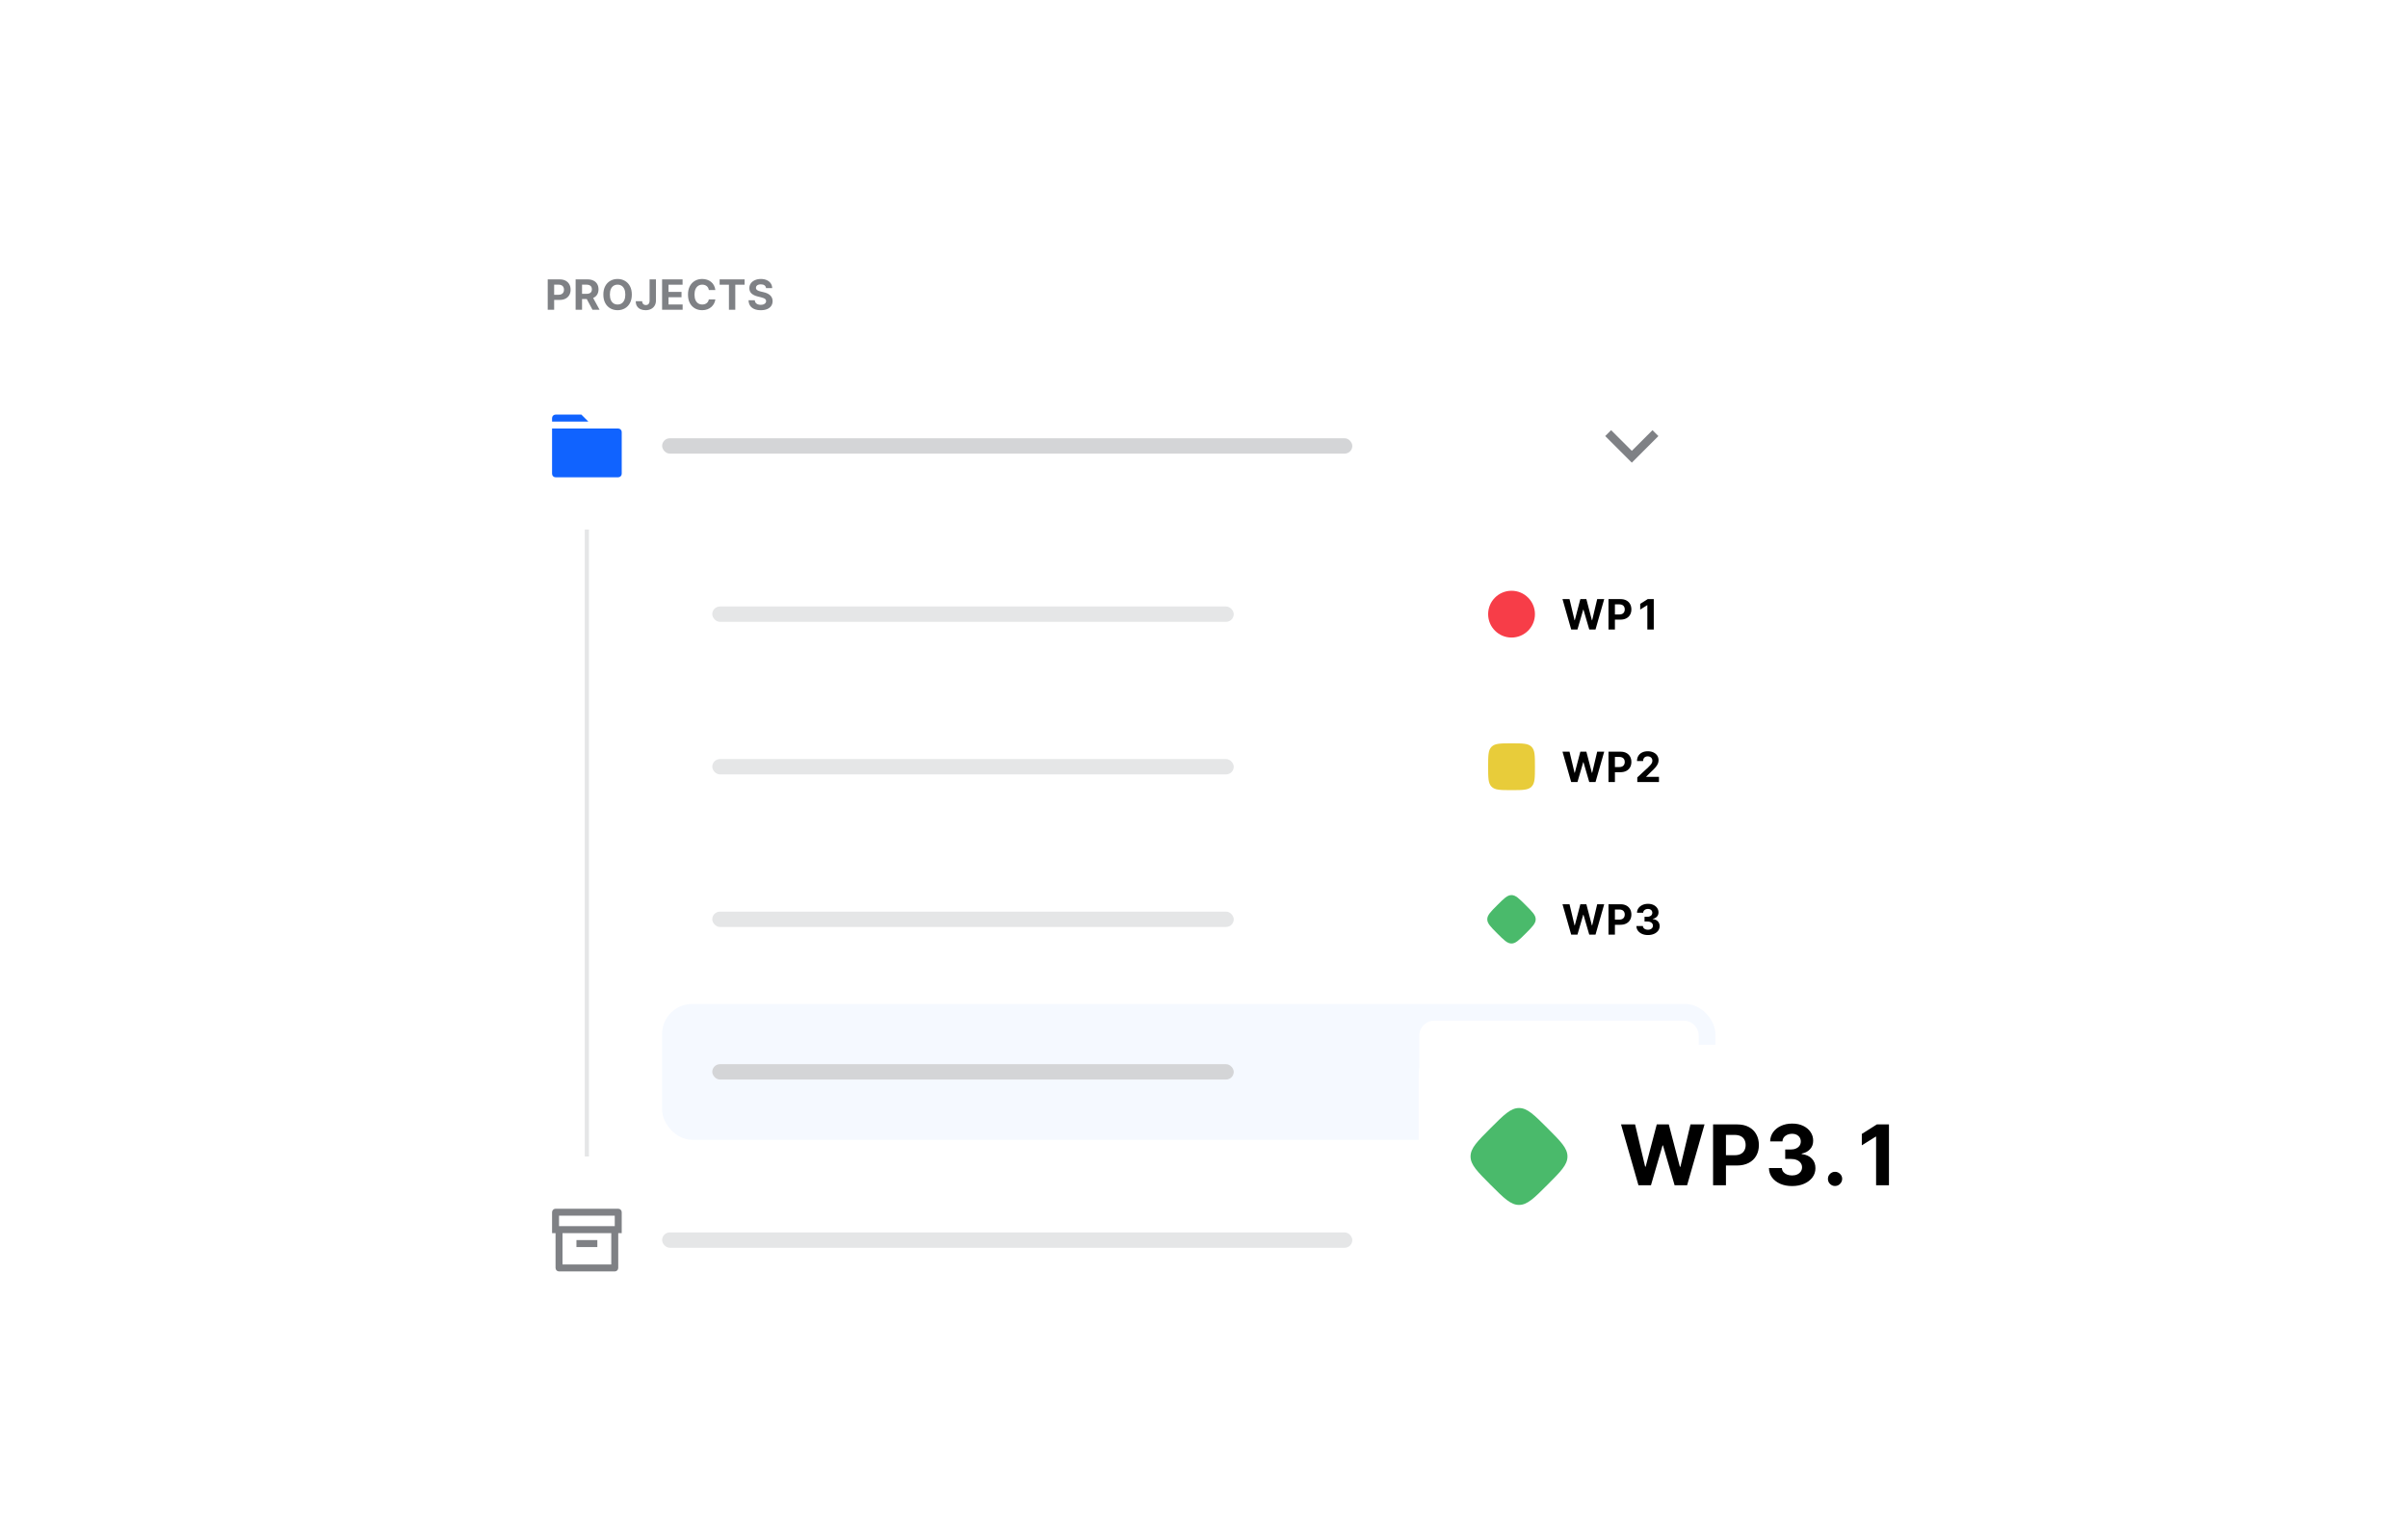 <svg width="628" height="400" viewBox="0 0 628 400" fill="none" xmlns="http://www.w3.org/2000/svg">
<g clip-path="url(#clip0_1222_23602)">
<g filter="url(#filter0_d_1222_23602)">
<path d="M116 52.371C116 49.057 118.686 46.371 122 46.371H459C462.314 46.371 465 49.057 465 52.371V400.371H116V52.371Z" fill="white" shape-rendering="crispEdges"/>
<path d="M142.845 76.811V68.883H145.973C146.574 68.883 147.086 68.998 147.51 69.228C147.933 69.455 148.255 69.771 148.477 70.176C148.702 70.579 148.814 71.043 148.814 71.57C148.814 72.096 148.701 72.561 148.474 72.963C148.246 73.366 147.917 73.68 147.486 73.904C147.058 74.129 146.539 74.241 145.93 74.241H143.937V72.898H145.659C145.982 72.898 146.248 72.842 146.457 72.731C146.668 72.618 146.826 72.461 146.929 72.263C147.035 72.061 147.088 71.831 147.088 71.57C147.088 71.307 147.035 71.077 146.929 70.881C146.826 70.682 146.668 70.529 146.457 70.42C146.245 70.309 145.977 70.254 145.652 70.254H144.521V76.811H142.845ZM150.121 76.811V68.883H153.249C153.847 68.883 154.358 68.99 154.781 69.205C155.207 69.416 155.531 69.717 155.753 70.107C155.978 70.494 156.09 70.949 156.09 71.473C156.09 71.999 155.976 72.452 155.749 72.832C155.522 73.209 155.193 73.498 154.762 73.699C154.334 73.9 153.815 74.001 153.206 74.001H151.112V72.654H152.935C153.255 72.654 153.521 72.61 153.732 72.522C153.944 72.434 154.101 72.303 154.205 72.127C154.31 71.952 154.363 71.734 154.363 71.473C154.363 71.21 154.31 70.988 154.205 70.807C154.101 70.627 153.943 70.49 153.729 70.397C153.517 70.302 153.25 70.254 152.927 70.254H151.797V76.811H150.121ZM154.402 73.203L156.372 76.811H154.522L152.594 73.203H154.402ZM164.777 72.847C164.777 73.712 164.613 74.447 164.286 75.054C163.961 75.66 163.517 76.123 162.954 76.443C162.394 76.761 161.764 76.919 161.065 76.919C160.361 76.919 159.728 76.759 159.168 76.439C158.608 76.119 158.166 75.656 157.841 75.05C157.516 74.443 157.353 73.709 157.353 72.847C157.353 71.983 157.516 71.247 157.841 70.641C158.166 70.034 158.608 69.573 159.168 69.255C159.728 68.935 160.361 68.775 161.065 68.775C161.764 68.775 162.394 68.935 162.954 69.255C163.517 69.573 163.961 70.034 164.286 70.641C164.613 71.247 164.777 71.983 164.777 72.847ZM163.078 72.847C163.078 72.287 162.994 71.815 162.826 71.43C162.661 71.046 162.428 70.754 162.126 70.556C161.824 70.357 161.47 70.258 161.065 70.258C160.66 70.258 160.306 70.357 160.005 70.556C159.703 70.754 159.468 71.046 159.3 71.43C159.135 71.815 159.052 72.287 159.052 72.847C159.052 73.407 159.135 73.879 159.3 74.264C159.468 74.648 159.703 74.94 160.005 75.139C160.306 75.338 160.66 75.437 161.065 75.437C161.47 75.437 161.824 75.338 162.126 75.139C162.428 74.94 162.661 74.648 162.826 74.264C162.994 73.879 163.078 73.407 163.078 72.847ZM169.411 68.883H171.068V74.411C171.068 74.922 170.953 75.366 170.723 75.743C170.496 76.119 170.18 76.41 169.775 76.614C169.37 76.817 168.899 76.919 168.362 76.919C167.885 76.919 167.451 76.836 167.061 76.668C166.674 76.498 166.367 76.239 166.14 75.894C165.913 75.545 165.801 75.108 165.803 74.581H167.472C167.477 74.79 167.519 74.97 167.599 75.12C167.682 75.266 167.794 75.38 167.936 75.46C168.081 75.537 168.251 75.576 168.447 75.576C168.654 75.576 168.828 75.532 168.97 75.445C169.114 75.354 169.224 75.223 169.299 75.05C169.374 74.877 169.411 74.664 169.411 74.411V68.883ZM172.672 76.811V68.883H178.013V70.265H174.348V72.154H177.739V73.536H174.348V75.429H178.029V76.811H172.672ZM186.559 71.659H184.863C184.832 71.439 184.769 71.245 184.674 71.074C184.578 70.901 184.456 70.754 184.306 70.633C184.156 70.512 183.983 70.419 183.787 70.354C183.594 70.29 183.383 70.258 183.156 70.258C182.746 70.258 182.388 70.359 182.084 70.563C181.779 70.765 181.543 71.059 181.376 71.446C181.208 71.831 181.124 72.298 181.124 72.847C181.124 73.412 181.208 73.887 181.376 74.272C181.546 74.656 181.783 74.947 182.088 75.143C182.392 75.339 182.745 75.437 183.145 75.437C183.369 75.437 183.577 75.407 183.768 75.348C183.961 75.288 184.133 75.202 184.283 75.088C184.432 74.972 184.556 74.832 184.654 74.667C184.755 74.501 184.825 74.313 184.863 74.101L186.559 74.109C186.515 74.473 186.405 74.824 186.23 75.162C186.057 75.498 185.823 75.798 185.529 76.064C185.237 76.327 184.889 76.536 184.484 76.691C184.081 76.843 183.626 76.919 183.117 76.919C182.41 76.919 181.778 76.759 181.221 76.439C180.666 76.119 180.227 75.656 179.905 75.05C179.585 74.443 179.425 73.709 179.425 72.847C179.425 71.983 179.587 71.247 179.912 70.641C180.238 70.034 180.679 69.573 181.236 69.255C181.794 68.935 182.421 68.775 183.117 68.775C183.577 68.775 184.003 68.84 184.395 68.969C184.79 69.098 185.139 69.286 185.444 69.534C185.748 69.779 185.996 70.079 186.187 70.436C186.381 70.792 186.505 71.2 186.559 71.659ZM187.677 70.265V68.883H194.188V70.265H191.76V76.811H190.104V70.265H187.677ZM199.778 71.163C199.747 70.851 199.614 70.609 199.38 70.436C199.145 70.263 198.826 70.176 198.424 70.176C198.15 70.176 197.919 70.215 197.731 70.292C197.542 70.367 197.398 70.472 197.297 70.606C197.199 70.74 197.15 70.892 197.15 71.063C197.145 71.205 197.175 71.329 197.239 71.434C197.306 71.54 197.398 71.632 197.514 71.709C197.63 71.784 197.764 71.85 197.916 71.907C198.069 71.961 198.231 72.007 198.404 72.046L199.116 72.216C199.462 72.294 199.78 72.397 200.069 72.526C200.358 72.655 200.608 72.814 200.82 73.002C201.031 73.191 201.195 73.412 201.311 73.668C201.43 73.923 201.491 74.216 201.493 74.547C201.491 75.032 201.367 75.452 201.122 75.808C200.879 76.162 200.528 76.437 200.069 76.633C199.612 76.826 199.061 76.923 198.416 76.923C197.776 76.923 197.218 76.825 196.744 76.629C196.271 76.433 195.902 76.143 195.636 75.758C195.373 75.371 195.235 74.892 195.222 74.322H196.844C196.862 74.588 196.938 74.81 197.073 74.988C197.209 75.163 197.391 75.296 197.618 75.386C197.848 75.474 198.107 75.518 198.396 75.518C198.68 75.518 198.927 75.477 199.136 75.394C199.347 75.312 199.511 75.197 199.627 75.05C199.744 74.903 199.802 74.734 199.802 74.543C199.802 74.365 199.749 74.215 199.643 74.094C199.54 73.972 199.387 73.869 199.186 73.784C198.987 73.699 198.744 73.621 198.455 73.552L197.591 73.335C196.923 73.172 196.395 72.918 196.008 72.572C195.621 72.227 195.429 71.761 195.431 71.175C195.429 70.695 195.556 70.276 195.815 69.917C196.075 69.558 196.433 69.278 196.887 69.077C197.341 68.876 197.857 68.775 198.435 68.775C199.024 68.775 199.537 68.876 199.976 69.077C200.417 69.278 200.76 69.558 201.005 69.917C201.251 70.276 201.377 70.691 201.385 71.163H199.778Z" fill="#7F8185"/>
<path d="M162.144 108.699V119.599C162.144 120.101 161.737 120.508 161.236 120.508H144.885C144.383 120.508 143.977 120.101 143.977 119.599V107.79H161.236C161.737 107.79 162.144 108.197 162.144 108.699ZM153.437 105.974H143.977V105.065C143.977 104.564 144.383 104.157 144.885 104.157H151.62L153.437 105.974Z" fill="#1063FF"/>
<rect x="172.68" y="110.332" width="180" height="4" rx="2" fill="#D4D5D7"/>
<path d="M425.57 113.609L430.965 108.214L432.507 109.755L425.57 116.692L418.633 109.755L420.174 108.214L425.57 113.609Z" fill="#7F8185"/>
<rect x="152.508" y="134.133" width="1.09" height="163.564" fill="#E5E6E7"/>
<rect x="185.758" y="154.214" width="136" height="4" rx="2" fill="#E5E6E7"/>
<g clip-path="url(#clip1_1222_23602)">
<path d="M381.125 146.773C381.125 144.608 382.88 142.854 385.044 142.854H439.087C441.252 142.854 443.006 144.608 443.006 146.773V165.655C443.006 167.819 441.252 169.574 439.087 169.574H385.044C382.88 169.574 381.125 167.819 381.125 165.655V146.773Z" fill="white"/>
<circle cx="394.206" cy="156.214" r="6.104" fill="#F73D48"/>
<path d="M409.763 160.214L407.494 152.286H409.325L410.637 157.794H410.703L412.151 152.286H413.719L415.162 157.806H415.232L416.544 152.286H418.375L416.107 160.214H414.473L412.964 155.03H412.902L411.396 160.214H409.763ZM419.49 160.214V152.286H422.618C423.219 152.286 423.732 152.401 424.155 152.631C424.578 152.858 424.901 153.174 425.123 153.579C425.347 153.981 425.459 154.446 425.459 154.972C425.459 155.499 425.346 155.963 425.119 156.366C424.892 156.769 424.563 157.082 424.132 157.307C423.703 157.531 423.185 157.643 422.575 157.643H420.582V156.3H422.305C422.627 156.3 422.893 156.245 423.102 156.134C423.314 156.02 423.471 155.864 423.574 155.665C423.68 155.464 423.733 155.233 423.733 154.972C423.733 154.709 423.68 154.48 423.574 154.283C423.471 154.085 423.314 153.931 423.102 153.823C422.89 153.712 422.622 153.656 422.297 153.656H421.166V160.214H419.49ZM431.299 152.286V160.214H429.623V153.877H429.576L427.761 155.015V153.529L429.723 152.286H431.299Z" fill="black"/>
</g>
<rect x="185.758" y="194.015" width="136" height="4" rx="2" fill="#E5E6E7"/>
<g clip-path="url(#clip2_1222_23602)">
<path d="M381.125 186.574C381.125 184.409 382.88 182.655 385.044 182.655H439.087C441.252 182.655 443.006 184.409 443.006 186.574V205.456C443.006 207.62 441.252 209.375 439.087 209.375H385.044C382.88 209.375 381.125 207.62 381.125 205.456V186.574Z" fill="white"/>
<path d="M388.102 196.015C388.102 193.137 388.102 191.699 388.996 190.805C389.889 189.911 391.328 189.911 394.206 189.911C397.083 189.911 398.522 189.911 399.416 190.805C400.31 191.699 400.31 193.137 400.31 196.015C400.31 198.892 400.31 200.331 399.416 201.225C398.522 202.119 397.083 202.119 394.206 202.119C391.328 202.119 389.889 202.119 388.996 201.225C388.102 200.331 388.102 198.892 388.102 196.015Z" fill="#E8CC3A"/>
<path d="M409.763 200.015L407.494 192.087H409.325L410.637 197.595H410.703L412.151 192.087H413.719L415.162 197.607H415.232L416.544 192.087H418.375L416.107 200.015H414.473L412.964 194.832H412.902L411.396 200.015H409.763ZM419.49 200.015V192.087H422.618C423.219 192.087 423.732 192.202 424.155 192.432C424.578 192.659 424.901 192.975 425.123 193.38C425.347 193.783 425.459 194.247 425.459 194.773C425.459 195.3 425.346 195.764 425.119 196.167C424.892 196.57 424.563 196.883 424.132 197.108C423.703 197.332 423.185 197.444 422.575 197.444H420.582V196.101H422.305C422.627 196.101 422.893 196.046 423.102 195.935C423.314 195.821 423.471 195.665 423.574 195.466C423.68 195.265 423.733 195.034 423.733 194.773C423.733 194.51 423.68 194.281 423.574 194.084C423.471 193.886 423.314 193.732 423.102 193.624C422.89 193.513 422.622 193.457 422.297 193.457H421.166V200.015H419.49ZM427.002 200.015V198.807L429.824 196.194C430.064 195.962 430.265 195.753 430.428 195.567C430.593 195.381 430.718 195.199 430.803 195.021C430.889 194.841 430.931 194.646 430.931 194.437C430.931 194.204 430.878 194.004 430.772 193.837C430.667 193.666 430.522 193.536 430.339 193.446C430.156 193.353 429.948 193.306 429.716 193.306C429.473 193.306 429.261 193.355 429.081 193.453C428.9 193.552 428.761 193.692 428.663 193.875C428.565 194.059 428.516 194.277 428.516 194.53H426.925C426.925 194.011 427.042 193.561 427.277 193.179C427.512 192.797 427.841 192.501 428.264 192.292C428.687 192.083 429.175 191.979 429.727 191.979C430.295 191.979 430.789 192.079 431.21 192.281C431.633 192.479 431.962 192.755 432.197 193.109C432.432 193.463 432.549 193.868 432.549 194.324C432.549 194.624 432.49 194.919 432.371 195.211C432.255 195.502 432.047 195.826 431.748 196.182C431.449 196.536 431.027 196.961 430.482 197.456L429.325 198.59V198.644H432.654V200.015H427.002Z" fill="black"/>
</g>
<rect x="185.758" y="233.816" width="136" height="4" rx="2" fill="#E5E6E7"/>
<g clip-path="url(#clip3_1222_23602)">
<path d="M381.125 226.375C381.125 224.21 382.88 222.455 385.044 222.455H439.087C441.252 222.455 443.006 224.21 443.006 226.375V245.256C443.006 247.421 441.252 249.176 439.087 249.176H385.044C382.88 249.176 381.125 247.421 381.125 245.256V226.375Z" fill="white"/>
<path d="M390.491 239.515C388.747 237.771 387.875 236.899 387.875 235.816C387.875 234.732 388.747 233.86 390.491 232.116C392.235 230.372 393.107 229.5 394.191 229.5C395.274 229.5 396.146 230.372 397.891 232.116C399.635 233.86 400.507 234.732 400.507 235.816C400.507 236.899 399.635 237.771 397.891 239.515C396.146 241.259 395.274 242.131 394.191 242.131C393.107 242.131 392.235 241.259 390.491 239.515Z" fill="#4ABA6B"/>
<path d="M409.763 239.815L407.494 231.888H409.325L410.637 237.396H410.703L412.151 231.888H413.719L415.162 237.408H415.232L416.544 231.888H418.375L416.107 239.815H414.473L412.964 234.632H412.902L411.396 239.815H409.763ZM419.49 239.815V231.888H422.618C423.219 231.888 423.732 232.003 424.155 232.232C424.578 232.459 424.901 232.776 425.123 233.181C425.347 233.583 425.459 234.048 425.459 234.574C425.459 235.101 425.346 235.565 425.119 235.968C424.892 236.37 424.563 236.684 424.132 236.908C423.703 237.133 423.185 237.245 422.575 237.245H420.582V235.902H422.305C422.627 235.902 422.893 235.846 423.102 235.736C423.314 235.622 423.471 235.466 423.574 235.267C423.68 235.066 423.733 234.835 423.733 234.574C423.733 234.311 423.68 234.081 423.574 233.885C423.471 233.687 423.314 233.533 423.102 233.425C422.89 233.314 422.622 233.258 422.297 233.258H421.166V239.815H419.49ZM429.778 239.924C429.2 239.924 428.685 239.824 428.233 239.626C427.784 239.424 427.429 239.148 427.169 238.797C426.911 238.444 426.778 238.036 426.77 237.574H428.458C428.468 237.768 428.531 237.938 428.647 238.085C428.766 238.23 428.923 238.342 429.12 238.422C429.316 238.502 429.536 238.542 429.781 238.542C430.037 238.542 430.263 238.497 430.459 238.406C430.655 238.316 430.809 238.191 430.919 238.031C431.03 237.871 431.086 237.686 431.086 237.477C431.086 237.266 431.027 237.079 430.908 236.916C430.792 236.751 430.624 236.622 430.405 236.529C430.188 236.436 429.93 236.39 429.63 236.39H428.891V235.159H429.63C429.883 235.159 430.107 235.115 430.3 235.027C430.496 234.939 430.649 234.818 430.757 234.663C430.865 234.506 430.919 234.323 430.919 234.114C430.919 233.915 430.872 233.741 430.776 233.591C430.683 233.439 430.552 233.32 430.381 233.235C430.214 233.15 430.018 233.107 429.793 233.107C429.566 233.107 429.358 233.148 429.17 233.231C428.981 233.311 428.83 233.426 428.717 233.576C428.603 233.725 428.543 233.901 428.535 234.102H426.929C426.936 233.645 427.067 233.243 427.32 232.894C427.572 232.546 427.913 232.274 428.341 232.078C428.772 231.879 429.259 231.779 429.801 231.779C430.348 231.779 430.827 231.879 431.237 232.078C431.647 232.276 431.966 232.545 432.193 232.883C432.423 233.218 432.536 233.595 432.534 234.013C432.536 234.457 432.398 234.827 432.119 235.124C431.843 235.421 431.483 235.609 431.039 235.689V235.751C431.623 235.826 432.067 236.028 432.371 236.359C432.678 236.686 432.83 237.097 432.828 237.59C432.83 238.041 432.7 238.443 432.437 238.794C432.176 239.144 431.816 239.421 431.357 239.622C430.898 239.823 430.371 239.924 429.778 239.924Z" fill="black"/>
</g>
<rect x="172.68" y="257.896" width="274.691" height="35.441" rx="7.839" fill="#F5F9FF"/>
<rect x="185.758" y="273.616" width="136" height="4" rx="2" fill="#D4D5D7"/>
<g clip-path="url(#clip4_1222_23602)">
<path d="M370.133 266.176C370.133 264.011 371.888 262.256 374.052 262.256H439.095C441.26 262.256 443.014 264.011 443.014 266.176V285.057C443.014 287.222 441.26 288.977 439.095 288.977H374.052C371.888 288.977 370.133 287.222 370.133 285.057V266.176Z" fill="white"/>
<path d="M379.499 279.316C377.755 277.572 376.883 276.7 376.883 275.616C376.883 274.533 377.755 273.66 379.499 271.916C381.243 270.172 382.115 269.3 383.199 269.3C384.282 269.3 385.154 270.172 386.898 271.916C388.642 273.66 389.514 274.533 389.514 275.616C389.514 276.7 388.642 277.572 386.898 279.316C385.154 281.06 384.282 281.932 383.199 281.932C382.115 281.932 381.243 281.06 379.499 279.316Z" fill="#4ABA6B"/>
<path d="M398.77 279.617L396.502 271.689H398.333L399.645 277.197H399.711L401.159 271.689H402.726L404.17 277.209H404.24L405.552 271.689H407.383L405.115 279.617H403.481L401.972 274.434H401.91L400.404 279.617H398.77ZM408.498 279.617V271.689H411.626C412.227 271.689 412.739 271.804 413.163 272.034C413.586 272.261 413.908 272.577 414.13 272.982C414.355 273.385 414.467 273.849 414.467 274.376C414.467 274.902 414.354 275.366 414.126 275.769C413.899 276.172 413.57 276.485 413.139 276.71C412.711 276.934 412.192 277.046 411.583 277.046H409.59V275.703H411.312C411.635 275.703 411.901 275.648 412.11 275.537C412.321 275.423 412.479 275.267 412.582 275.068C412.688 274.867 412.741 274.636 412.741 274.376C412.741 274.112 412.688 273.883 412.582 273.686C412.479 273.488 412.321 273.334 412.11 273.226C411.898 273.115 411.63 273.059 411.305 273.059H410.174V279.617H408.498ZM418.785 279.725C418.207 279.725 417.692 279.626 417.241 279.427C416.792 279.226 416.437 278.95 416.176 278.599C415.918 278.245 415.785 277.837 415.778 277.375H417.465C417.476 277.569 417.539 277.739 417.655 277.886C417.774 278.031 417.931 278.143 418.127 278.223C418.323 278.303 418.544 278.343 418.789 278.343C419.045 278.343 419.271 278.298 419.467 278.208C419.663 278.117 419.816 277.992 419.927 277.832C420.038 277.672 420.094 277.488 420.094 277.279C420.094 277.067 420.034 276.88 419.916 276.717C419.8 276.552 419.632 276.423 419.412 276.33C419.196 276.237 418.938 276.191 418.638 276.191H417.899V274.96H418.638C418.891 274.96 419.114 274.916 419.308 274.828C419.504 274.741 419.656 274.619 419.765 274.465C419.873 274.307 419.927 274.124 419.927 273.915C419.927 273.716 419.88 273.542 419.784 273.392C419.691 273.24 419.56 273.121 419.389 273.036C419.222 272.951 419.025 272.908 418.801 272.908C418.574 272.908 418.366 272.95 418.178 273.032C417.989 273.112 417.838 273.227 417.725 273.377C417.611 273.526 417.551 273.702 417.543 273.903H415.936C415.944 273.446 416.074 273.044 416.327 272.696C416.58 272.347 416.921 272.075 417.349 271.879C417.78 271.68 418.267 271.581 418.809 271.581C419.356 271.581 419.834 271.68 420.245 271.879C420.655 272.077 420.974 272.346 421.201 272.684C421.43 273.019 421.544 273.396 421.541 273.814C421.544 274.258 421.406 274.628 421.127 274.925C420.851 275.222 420.491 275.41 420.047 275.49V275.552C420.631 275.627 421.074 275.83 421.379 276.16C421.686 276.488 421.838 276.898 421.836 277.391C421.838 277.843 421.708 278.244 421.445 278.595C421.184 278.946 420.824 279.222 420.365 279.423C419.905 279.624 419.379 279.725 418.785 279.725ZM424.394 279.717C424.138 279.717 423.919 279.627 423.736 279.446C423.555 279.263 423.465 279.044 423.465 278.788C423.465 278.535 423.555 278.319 423.736 278.138C423.919 277.957 424.138 277.867 424.394 277.867C424.641 277.867 424.858 277.957 425.044 278.138C425.23 278.319 425.323 278.535 425.323 278.788C425.323 278.959 425.279 279.115 425.191 279.257C425.106 279.396 424.994 279.508 424.854 279.593C424.715 279.676 424.561 279.717 424.394 279.717ZM431.42 271.689V279.617H429.743V273.28H429.697L427.882 274.418V272.932L429.844 271.689H431.42Z" fill="black"/>
</g>
<path d="M144.885 317.681H143.977V312.233C143.977 311.73 144.39 311.322 144.877 311.322H161.243C161.741 311.322 162.144 311.72 162.144 312.233V317.681H161.236V326.766C161.236 327.267 160.831 327.673 160.333 327.673H145.787C145.289 327.673 144.885 327.266 144.885 326.766V317.681ZM159.419 317.681H146.702V325.856H159.419V317.681ZM145.793 313.139V315.864H160.327V313.139H145.793ZM150.335 319.498H155.785V321.314H150.335V319.498Z" fill="#7F8185"/>
<rect x="172.68" y="317.498" width="180" height="4" rx="2" fill="#E5E6E7"/>
</g>
<g filter="url(#filter1_dd_1222_23602)">
<path d="M370 254.214C370 249.883 373.511 246.371 377.843 246.371H506.959C511.291 246.371 514.802 249.883 514.802 254.214V296.807C514.802 301.138 511.291 304.65 506.959 304.65H377.843C373.511 304.65 370 301.138 370 296.807V254.214Z" fill="white"/>
<path d="M388.751 282.914C385.261 279.423 383.516 277.678 383.516 275.51C383.516 273.341 385.261 271.596 388.751 268.106C392.241 264.616 393.986 262.871 396.154 262.871C398.323 262.871 400.068 264.616 403.558 268.106C407.048 271.596 408.793 273.341 408.793 275.51C408.793 277.678 407.048 279.423 403.558 282.914C400.068 286.404 398.323 288.149 396.154 288.149C393.986 288.149 392.241 286.404 388.751 282.914Z" fill="#4ABA6B"/>
<path d="M427.301 283.01L422.762 267.146H426.426L429.052 278.169H429.184L432.081 267.146H435.218L438.107 278.192H438.247L440.873 267.146H444.537L439.997 283.01H436.728L433.707 272.638H433.584L430.57 283.01H427.301ZM446.768 283.01V267.146H453.027C454.23 267.146 455.255 267.376 456.102 267.835C456.949 268.29 457.595 268.923 458.039 269.733C458.488 270.539 458.713 271.468 458.713 272.522C458.713 273.575 458.485 274.505 458.031 275.311C457.577 276.116 456.918 276.744 456.056 277.193C455.199 277.642 454.161 277.867 452.942 277.867H448.952V275.179H452.4C453.045 275.179 453.577 275.068 453.995 274.846C454.419 274.619 454.734 274.306 454.94 273.908C455.152 273.506 455.258 273.043 455.258 272.522C455.258 271.995 455.152 271.536 454.94 271.143C454.734 270.745 454.419 270.438 453.995 270.221C453.572 269.999 453.035 269.888 452.384 269.888H450.122V283.01H446.768ZM467.354 283.227C466.197 283.227 465.167 283.028 464.263 282.631C463.365 282.228 462.655 281.675 462.133 280.973C461.617 280.266 461.351 279.45 461.335 278.525H464.713C464.733 278.913 464.86 279.253 465.092 279.548C465.33 279.837 465.645 280.062 466.037 280.222C466.43 280.382 466.871 280.462 467.362 280.462C467.873 280.462 468.325 280.371 468.717 280.191C469.11 280.01 469.417 279.759 469.639 279.439C469.861 279.119 469.972 278.75 469.972 278.332C469.972 277.908 469.854 277.534 469.616 277.208C469.384 276.878 469.048 276.62 468.609 276.434C468.175 276.248 467.659 276.155 467.06 276.155H465.58V273.692H467.06C467.566 273.692 468.013 273.604 468.4 273.428C468.792 273.253 469.097 273.01 469.314 272.7C469.531 272.385 469.639 272.018 469.639 271.6C469.639 271.202 469.544 270.854 469.353 270.554C469.167 270.25 468.903 270.012 468.563 269.842C468.227 269.671 467.834 269.586 467.385 269.586C466.931 269.586 466.515 269.669 466.138 269.834C465.761 269.994 465.459 270.224 465.232 270.523C465.004 270.823 464.883 271.174 464.868 271.577H461.653C461.668 270.663 461.929 269.857 462.435 269.16C462.941 268.463 463.623 267.918 464.48 267.526C465.343 267.128 466.316 266.929 467.401 266.929C468.495 266.929 469.453 267.128 470.274 267.526C471.096 267.923 471.733 268.46 472.188 269.137C472.647 269.808 472.875 270.562 472.869 271.399C472.875 272.287 472.598 273.028 472.041 273.622C471.488 274.216 470.768 274.593 469.879 274.753V274.877C471.046 275.027 471.935 275.432 472.544 276.093C473.159 276.749 473.463 277.57 473.458 278.556C473.463 279.46 473.202 280.263 472.676 280.965C472.154 281.668 471.434 282.22 470.515 282.623C469.595 283.026 468.542 283.227 467.354 283.227ZM478.577 283.212C478.066 283.212 477.627 283.031 477.26 282.669C476.899 282.303 476.718 281.864 476.718 281.353C476.718 280.846 476.899 280.413 477.26 280.051C477.627 279.69 478.066 279.509 478.577 279.509C479.073 279.509 479.506 279.69 479.878 280.051C480.25 280.413 480.436 280.846 480.436 281.353C480.436 281.693 480.348 282.006 480.173 282.29C480.002 282.569 479.778 282.793 479.499 282.964C479.22 283.129 478.913 283.212 478.577 283.212ZM492.637 267.146V283.01H489.283V270.33H489.19L485.557 272.607V269.633L489.484 267.146H492.637Z" fill="black"/>
</g>
</g>
<defs>
<filter id="filter0_d_1222_23602" x="108" y="42.371" width="365" height="370" filterUnits="userSpaceOnUse" color-interpolation-filters="sRGB">
<feFlood flood-opacity="0" result="BackgroundImageFix"/>
<feColorMatrix in="SourceAlpha" type="matrix" values="0 0 0 0 0 0 0 0 0 0 0 0 0 0 0 0 0 0 127 0" result="hardAlpha"/>
<feOffset dy="4"/>
<feGaussianBlur stdDeviation="4"/>
<feComposite in2="hardAlpha" operator="out"/>
<feColorMatrix type="matrix" values="0 0 0 0 0 0 0 0 0 0 0 0 0 0 0 0 0 0 0.08 0"/>
<feBlend mode="normal" in2="BackgroundImageFix" result="effect1_dropShadow_1222_23602"/>
<feBlend mode="normal" in="SourceGraphic" in2="effect1_dropShadow_1222_23602" result="shape"/>
</filter>
<filter id="filter1_dd_1222_23602" x="326.373" y="220.195" width="232.058" height="145.531" filterUnits="userSpaceOnUse" color-interpolation-filters="sRGB">
<feFlood flood-opacity="0" result="BackgroundImageFix"/>
<feColorMatrix in="SourceAlpha" type="matrix" values="0 0 0 0 0 0 0 0 0 0 0 0 0 0 0 0 0 0 127 0" result="hardAlpha"/>
<feOffset dy="8.725"/>
<feGaussianBlur stdDeviation="6.544"/>
<feColorMatrix type="matrix" values="0 0 0 0 0 0 0 0 0 0 0 0 0 0 0 0 0 0 0.05 0"/>
<feBlend mode="normal" in2="BackgroundImageFix" result="effect1_dropShadow_1222_23602"/>
<feColorMatrix in="SourceAlpha" type="matrix" values="0 0 0 0 0 0 0 0 0 0 0 0 0 0 0 0 0 0 127 0" result="hardAlpha"/>
<feMorphology radius="8.725" operator="erode" in="SourceAlpha" result="effect2_dropShadow_1222_23602"/>
<feOffset dy="17.451"/>
<feGaussianBlur stdDeviation="26.176"/>
<feColorMatrix type="matrix" values="0 0 0 0 0 0 0 0 0 0 0 0 0 0 0 0 0 0 0.1 0"/>
<feBlend mode="normal" in2="effect1_dropShadow_1222_23602" result="effect2_dropShadow_1222_23602"/>
<feBlend mode="normal" in="SourceGraphic" in2="effect2_dropShadow_1222_23602" result="shape"/>
</filter>
<clipPath id="clip0_1222_23602">
<rect width="628" height="400" fill="white"/>
</clipPath>
<clipPath id="clip1_1222_23602">
<rect width="62.133" height="26.72" fill="white" transform="translate(380.875 142.854)"/>
</clipPath>
<clipPath id="clip2_1222_23602">
<rect width="62.133" height="26.72" fill="white" transform="translate(380.875 182.655)"/>
</clipPath>
<clipPath id="clip3_1222_23602">
<rect width="62.133" height="26.72" fill="white" transform="translate(380.875 222.455)"/>
</clipPath>
<clipPath id="clip4_1222_23602">
<rect width="93.592" height="26.72" fill="white" transform="translate(349.422 262.256)"/>
</clipPath>
</defs>
</svg>
